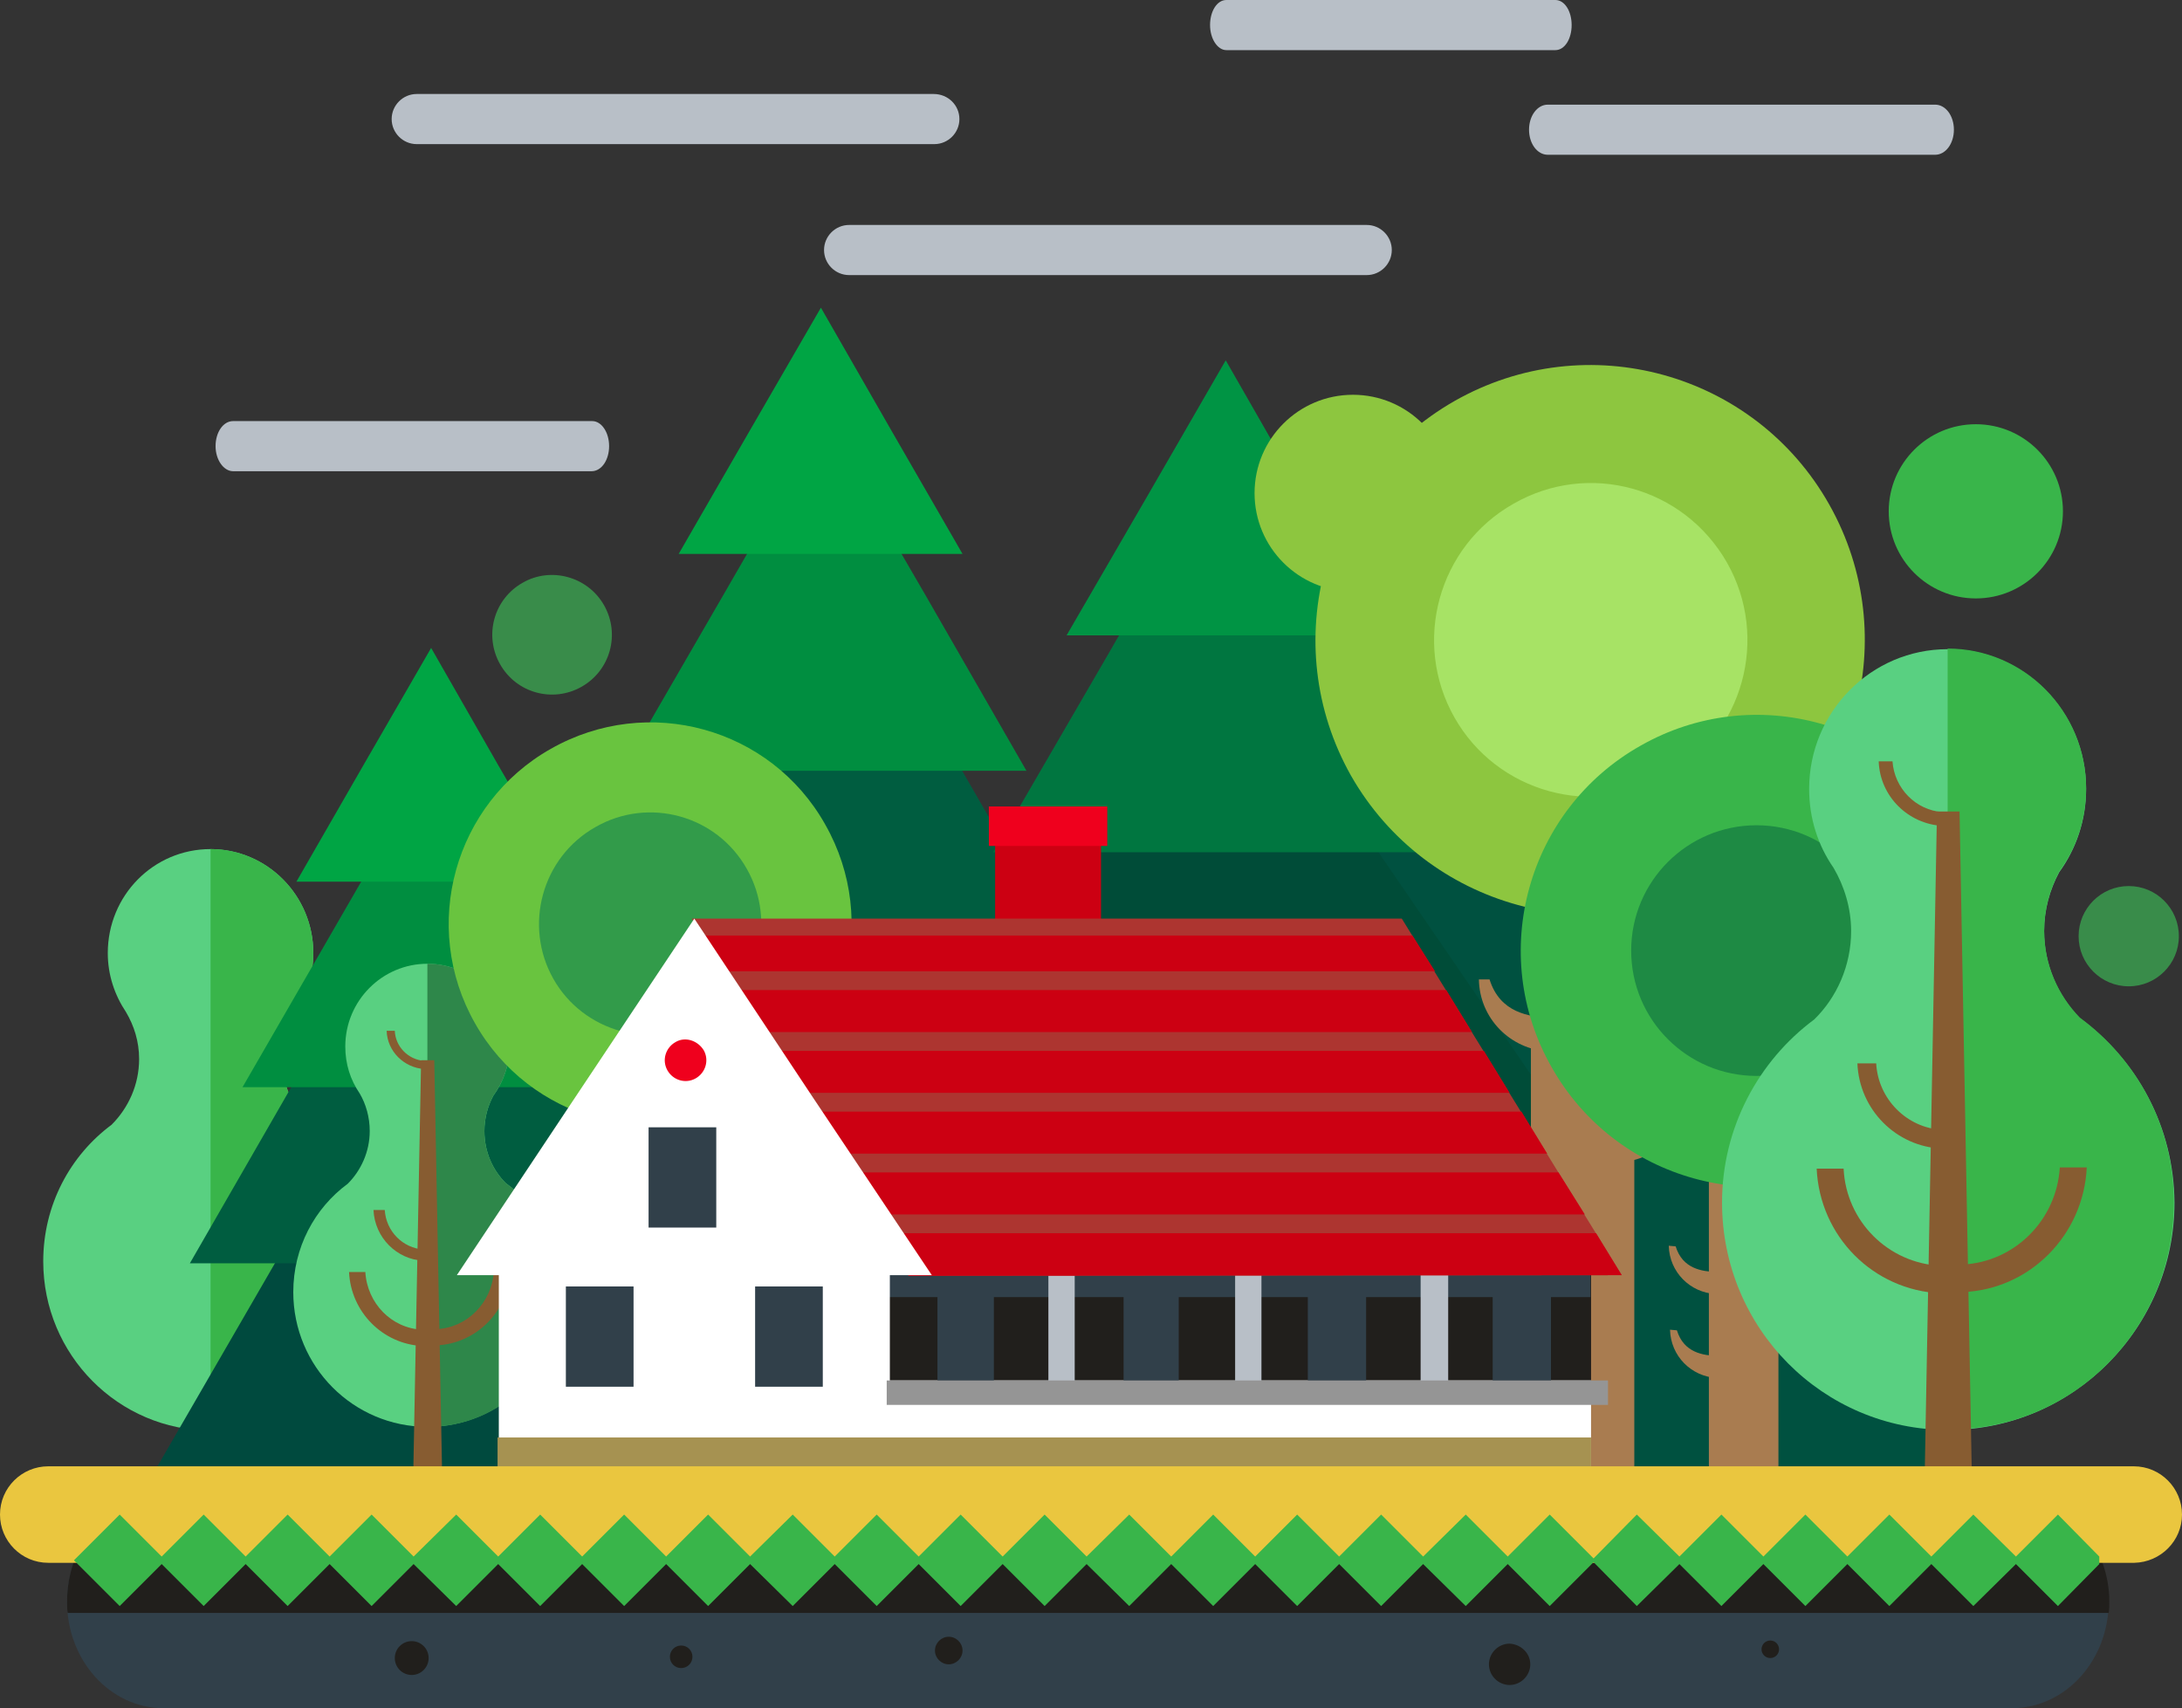 <?xml version="1.0" encoding="utf-8"?>
<!-- Generator: Adobe Illustrator 19.1.0, SVG Export Plug-In . SVG Version: 6.00 Build 0)  -->
<svg version="1.1" id="Layer_1" xmlns="http://www.w3.org/2000/svg" xmlns:xlink="http://www.w3.org/1999/xlink" x="0px" y="0px"
	 viewBox="0 0 348.2 272.6" style="enable-background:new 0 0 348.2 272.6;" xml:space="preserve">
<rect x="0" y="0" width="348.2" height="272.6" fill="#333333" stroke="none"/>
<style type="text/css">
	.st0{fill:#59D081;}
	.st1{fill:#39B54A;}
	.st2{fill:#004A3E;}
	.st3{fill:#005D40;}
	.st4{fill:#008E40;}
	.st5{fill:#00A544;}
	.st6{fill:#2E874A;}
	.st7{fill:#875C31;}
	.st8{fill:#005140;}
	.st9{fill:#004C38;}
	.st10{fill:#007640;}
	.st11{fill:#009444;}
	.st12{fill:#A97C50;}
	.st13{fill:#8DC63F;}
	.st14{fill:#A7E365;}
	.st15{fill:#69C43F;}
	.st16{fill:#329B4A;}
	.st17{fill:#1E8A44;}
	.st18{fill:#398C4A;}
	.st19{fill:#CC0012;}
	.st20{fill:#EF001D;}
	.st21{fill:#211F1C;}
	.st22{fill:#FFFFFF;}
	.st23{fill:#31404A;}
	.st24{fill:#A69251;}
	.st25{fill:#B8BFC7;}
	.st26{fill:#AD3530;}
	.st27{fill:#959595;}
	.st28{fill:#EAC63F;}
</style>
<g>
	<path class="st0" d="M49.3,179.3C46.7,176.7,45,173,45,169c0-2.5,0.6-4.9,1.8-7c2-2.8,3.2-6.2,3.2-9.9c0-9.2-7.4-16.6-16.4-16.6
		c-9.1,0-16.4,7.4-16.4,16.6c0,3.5,1.1,6.7,2.9,9.4c1.3,2.2,2.1,4.7,2.1,7.5c0,4.1-1.7,7.8-4.4,10.5c-6.6,4.9-10.9,12.8-10.9,21.8
		c0,14.9,12,27,26.8,27c14.8,0,26.8-12.1,26.8-27C60.4,192.2,56,184.2,49.3,179.3z"/>
	<path class="st1" d="M60.4,201.2c0-9-4.4-17-11.1-21.9C46.7,176.7,45,173,45,169c0-2.5,0.6-4.9,1.8-7c2-2.8,3.2-6.2,3.2-9.9
		c0-9.2-7.4-16.6-16.4-16.6v92.7C48.4,228.3,60.4,216.2,60.4,201.2z"/>
	<polygon class="st2" points="68.3,159.1 90.4,197.4 112.5,235.6 68.3,235.6 24.2,235.6 46.3,197.4 	"/>
	<polygon class="st3" points="68.3,135.7 87.4,168.6 106.4,201.6 68.3,201.6 30.3,201.6 49.3,168.6 	"/>
	<polygon class="st4" points="69.3,120.5 84.6,147 99.9,173.5 69.3,173.5 38.7,173.5 54,147 	"/>
	<polygon class="st5" points="68.8,103.4 79.5,122.1 90.3,140.7 68.8,140.7 47.3,140.7 58,122.1 	"/>
	<path class="st0" d="M80.7,188.8c-2.1-2.1-3.4-5-3.4-8.3c0-2,0.5-3.9,1.4-5.6c1.6-2.2,2.6-4.9,2.6-7.9c0-7.3-5.9-13.2-13.1-13.2
		c-7.2,0-13.1,5.9-13.1,13.2c0,2.8,0.8,5.3,2.3,7.5c1,1.7,1.6,3.8,1.6,6c0,3.3-1.4,6.3-3.5,8.4c-5.3,3.9-8.7,10.2-8.7,17.3
		c0,11.9,9.6,21.5,21.4,21.5c11.8,0,21.4-9.6,21.4-21.5C89.6,199.1,86.1,192.7,80.7,188.8z"/>
	<path class="st6" d="M89.6,206.3c0-7.2-3.5-13.6-8.9-17.5c-2.1-2.1-3.4-5-3.4-8.3c0-2,0.5-3.9,1.4-5.6c1.6-2.2,2.6-4.9,2.6-7.9
		c0-7.3-5.9-13.2-13.1-13.2v73.9C80,227.8,89.6,218.2,89.6,206.3z"/>
	<polygon class="st7" points="70.7,242.9 65.8,242.9 67.2,169.2 69.3,169.2 	"/>
	<path class="st7" d="M63,164.5h-1.3c0.1,3.3,2.8,5.9,6,6.1v-1.3C65.1,169.1,63.1,167,63,164.5z"/>
	<path class="st7" d="M61.4,193.1h-1.8c0.2,4.4,3.7,7.9,8,8.1v-1.8C64.3,199.2,61.6,196.5,61.4,193.1z"/>
	<path class="st7" d="M58.3,203h-2.6c0.3,6.4,5.4,11.5,11.7,11.8v-2.6C62.5,212,58.6,208,58.3,203z"/>
	<path class="st7" d="M78.8,202.9h2.6c-0.3,6.4-5.4,11.5-11.7,11.8v-2.6C74.5,211.9,78.5,207.9,78.8,202.9z"/>
	<polygon class="st3" points="130.5,83.1 150.6,117.9 170.6,152.6 130.5,152.6 90.4,152.6 110.5,117.9 	"/>
	<rect x="182.6" y="130" class="st8" width="129.3" height="110.3"/>
	<polygon class="st9" points="197.7,103.5 224.7,142.9 251.7,182.3 197.7,182.3 143.7,182.3 170.7,142.9 	"/>
	<polygon class="st10" points="195.2,72.5 213.5,104.3 231.9,136 195.2,136 158.5,136 176.9,104.3 	"/>
	<polygon class="st11" points="195.6,57.5 208.2,79.5 220.9,101.4 195.6,101.4 170.2,101.4 182.9,79.5 	"/>
	<polygon class="st4" points="131.5,67.1 147.7,95 163.8,123 131.5,123 99.2,123 115.4,95 	"/>
	<polygon class="st5" points="131,49.1 142.3,68.8 153.6,88.4 131,88.4 108.3,88.4 119.6,68.8 	"/>
	<g>
		<rect x="244.3" y="124.8" class="st12" width="16.5" height="114.3"/>
		<path class="st12" d="M267.8,174c-1.7,5.4-6.3,5.9-9.7,6.2l0.2,5.3c6.2-0.3,11.1-5.3,11.2-11.5L267.8,174z"/>
		<path class="st12" d="M237.7,156.3c1.7,5.4,6.3,5.9,9.7,6.2l-0.2,5.3c-6.2-0.3-11.1-5.3-11.2-11.5L237.7,156.3z"/>
	</g>
	<path class="st13" d="M291.9,80.5c11.9,21.1,4.5,47.8-16.5,59.8c-21.1,11.9-47.8,4.5-59.8-16.5c-11.9-21.1-4.5-47.8,16.5-59.8
		C253.2,52,280,59.4,291.9,80.5z"/>
	<path class="st14" d="M275.6,89.8c6.8,12,2.6,27.3-9.4,34.1c-12,6.8-27.3,2.6-34.1-9.4c-6.8-12-2.6-27.3,9.4-34.1
		C253.5,73.5,268.7,77.7,275.6,89.8z"/>
	<circle class="st13" cx="215.9" cy="78.7" r="15.7"/>
	<path class="st15" d="M131.7,131.6c8.8,15.5,3.3,35.1-12.1,43.8c-15.5,8.8-35.1,3.3-43.8-12.1c-8.8-15.5-3.3-35.1,12.1-43.8
		C103.4,110.7,123,116.1,131.7,131.6z"/>
	<path class="st16" d="M119.2,138.7c4.8,8.5,1.8,19.4-6.7,24.2c-8.5,4.8-19.4,1.8-24.2-6.7c-4.8-8.5-1.8-19.4,6.7-24.2
		C103.5,127.1,114.4,130.1,119.2,138.7z"/>
	<rect x="272.7" y="174.8" class="st12" width="11.1" height="76.6"/>
	<path class="st12" d="M288.4,207.7c-1.1,3.6-4.2,4-6.5,4.1l0.1,3.5c4.1-0.2,7.4-3.5,7.5-7.7L288.4,207.7z"/>
	<path class="st12" d="M267.6,212.3c1.1,3.6,4.2,4,6.5,4.1l-0.1,3.5c-4.1-0.2-7.4-3.5-7.5-7.7L267.6,212.3z"/>
	<path class="st12" d="M267.4,198.9c1.1,3.6,4.2,4,6.5,4.1l-0.1,3.5c-4.1-0.2-7.4-3.5-7.5-7.7L267.4,198.9z"/>
	<path class="st1" d="M313.1,133.2c10.3,18.1,3.9,41.1-14.2,51.3c-18.1,10.3-41.1,3.9-51.3-14.2c-10.3-18.1-3.9-41.1,14.2-51.3
		C279.9,108.7,302.9,115.1,313.1,133.2z"/>
	<circle class="st17" cx="280.3" cy="151.7" r="20"/>
	<circle class="st1" cx="315.3" cy="81.6" r="13.9"/>
	<circle class="st18" cx="339.7" cy="149.4" r="8"/>
	<path class="st18" d="M96.4,96.6c2.6,4.6,1,10.4-3.6,13c-4.6,2.6-10.4,1-13-3.6c-2.6-4.6-1-10.4,3.6-13
		C87.9,90.4,93.8,92,96.4,96.6z"/>
	<rect x="158.8" y="129.2" class="st19" width="16.9" height="26.6"/>
	<rect x="157.8" y="128.7" class="st20" width="18.9" height="6.3"/>
	<rect x="81.4" y="203.1" class="st21" width="172.5" height="43.5"/>
	<rect x="82.4" y="220.3" class="st22" width="171.5" height="26.3"/>
	<rect x="140" y="203.1" class="st23" width="113.8" height="3.9"/>
	<rect x="79.6" y="200.2" class="st22" width="62.4" height="48.5"/>
	<rect x="79.4" y="229.4" class="st24" width="174.5" height="17.3"/>
	<rect x="167.3" y="201.9" class="st25" width="4.2" height="21.3"/>
	<rect x="197.1" y="201.9" class="st25" width="4.2" height="21.3"/>
	<rect x="226.7" y="201.9" class="st25" width="4.4" height="21.3"/>
	<polygon class="st26" points="258.8,203.5 145,203.6 110.4,146.6 223.7,146.6 	"/>
	<rect x="90.3" y="205.3" class="st23" width="10.8" height="16"/>
	<rect x="120.5" y="205.3" class="st23" width="10.8" height="16"/>
	<rect x="149.6" y="205.3" class="st23" width="9" height="15.4"/>
	<rect x="179.3" y="205.3" class="st23" width="8.8" height="15.4"/>
	<rect x="208.7" y="205.3" class="st23" width="9.3" height="16.4"/>
	<rect x="238.2" y="205.3" class="st23" width="9.3" height="16.1"/>
	<g>
		<polygon class="st19" points="229,155 225.4,149.3 112.1,149.3 115.6,155 		"/>
		<polygon class="st19" points="234.9,164.7 230.8,158 117.4,158 121.4,164.7 		"/>
		<polygon class="st19" points="240.9,174.4 236.8,167.7 123.3,167.7 127.3,174.4 		"/>
		<polygon class="st19" points="140.9,196.8 145,203.6 258.8,203.5 254.7,196.8 		"/>
		<polygon class="st19" points="252.9,193.8 248.7,187.1 135,187.1 139.1,193.8 		"/>
		<polygon class="st19" points="246.9,184.1 242.8,177.4 129.1,177.4 133.2,184.1 		"/>
	</g>
	<polygon class="st22" points="110.8,146.6 129.7,175.1 148.7,203.5 110.8,203.5 72.9,203.5 91.8,175.1 	"/>
	<rect x="103.5" y="179.9" class="st23" width="10.8" height="16"/>
	<rect x="141.5" y="220.3" class="st27" width="115.1" height="3.9"/>
	<path class="st0" d="M331.9,162.5c-3.5-3.6-5.7-8.5-5.7-13.9c0-3.4,0.9-6.6,2.4-9.4c2.7-3.7,4.3-8.3,4.3-13.3
		c0-12.3-9.9-22.3-22.1-22.3c-12.2,0-22.1,10-22.1,22.3c0,4.7,1.4,9,3.9,12.6c1.7,2.9,2.8,6.4,2.8,10.1c0,5.5-2.3,10.6-5.9,14.1
		c-8.9,6.6-14.7,17.3-14.7,29.2c0,20.1,16.1,36.3,36.1,36.3c19.9,0,36.1-16.3,36.1-36.3C346.9,179.8,341,169.1,331.9,162.5z"/>
	<path class="st1" d="M346.9,191.9c0-12.1-5.9-22.8-15-29.5c-3.5-3.6-5.7-8.5-5.7-13.9c0-3.4,0.9-6.6,2.4-9.4
		c2.7-3.7,4.3-8.3,4.3-13.3c0-12.3-9.9-22.3-22.1-22.3v124.6C330.8,228.3,346.9,212,346.9,191.9z"/>
	<polygon class="st7" points="315,253.7 306.8,253.7 309.1,129.5 312.7,129.5 	"/>
	<path class="st7" d="M302,121.5h-2.2c0.2,5.6,4.7,10,10.2,10.3v-2.2C305.7,129.3,302.3,125.8,302,121.5z"/>
	<path class="st7" d="M299.4,169.7h-3c0.3,7.4,6.2,13.3,13.5,13.6v-3C304.3,180,299.7,175.4,299.4,169.7z"/>
	<path class="st7" d="M294.2,186.5h-4.3c0.5,10.8,9,19.4,19.8,19.9V202C301.3,201.6,294.6,194.9,294.2,186.5z"/>
	<path class="st7" d="M328.7,186.3h4.3c-0.5,10.8-9.1,19.5-19.8,19.9v-4.4C321.5,201.4,328.2,194.7,328.7,186.3z"/>
	<path class="st23" d="M336.5,255.6c0-9.4-6.9-17-15.5-17c-0.1,0-0.2,0-0.3,0H26.4c-0.1,0-0.2,0-0.3,0c-8.5,0-15.4,7.6-15.4,17
		c0,9.4,6.9,17,15.4,17v0h295.1v0C329.7,272.5,336.5,264.9,336.5,255.6z"/>
	<path class="st21" d="M10.7,255.6c0,0.6,0,1.2,0.1,1.8h325.7c0.1-0.6,0.1-1.2,0.1-1.8c0-4.3-1.5-8.2-3.9-11.2H14.5
		C12.1,247.3,10.7,251.3,10.7,255.6z"/>
	<path class="st28" d="M348.2,241.7c0-4.2-3.4-7.7-7.7-7.7c0,0-0.1,0-0.1,0H7.8c0,0-0.1,0-0.1,0c-4.2,0-7.7,3.4-7.7,7.7
		c0,4.2,3.4,7.7,7.7,7.7c0.1,0,0.1,0,0.2,0h332.7v0C344.8,249.3,348.2,245.9,348.2,241.7z"/>
	<path class="st25" d="M250.8,4c0,2.2-1.1,4-2.6,4h-52.5c-1.4,0-2.6-1.8-2.6-4l0,0c0-2.2,1.1-4,2.6-4h52.5
		C249.7,0,250.8,1.8,250.8,4L250.8,4z"/>
	<path class="st25" d="M311.8,20.7c0,2.2-1.3,4-3,4H247c-1.7,0-3-1.8-3-4l0,0c0-2.2,1.3-4,3-4h61.8
		C310.5,16.7,311.8,18.5,311.8,20.7L311.8,20.7z"/>
	<path class="st25" d="M153.1,19c0,2.2-1.8,4-4,4H66.5c-2.2,0-4-1.8-4-4l0,0c0-2.2,1.8-4,4-4H149C151.3,15,153.1,16.8,153.1,19
		L153.1,19z"/>
	<path class="st25" d="M222.1,39.9c0,2.2-1.8,4-4,4h-82.6c-2.2,0-4-1.8-4-4l0,0c0-2.2,1.8-4,4-4h82.6
		C220.3,35.9,222.1,37.7,222.1,39.9L222.1,39.9z"/>
	<path class="st25" d="M97.2,71.2c0,2.2-1.2,4-2.8,4H37.2c-1.5,0-2.8-1.8-2.8-4l0,0c0-2.2,1.2-4,2.8-4h57.3
		C96,67.2,97.2,69,97.2,71.2L97.2,71.2z"/>
	<circle class="st21" cx="65.7" cy="264.6" r="2.7"/>
	<path class="st21" d="M110.5,264.4c0,1-0.8,1.8-1.8,1.8c-1,0-1.8-0.8-1.8-1.8c0-1,0.8-1.8,1.8-1.8
		C109.7,262.6,110.5,263.4,110.5,264.4z"/>
	<path class="st21" d="M153.6,263.4c0,1.2-1,2.2-2.2,2.2c-1.2,0-2.2-1-2.2-2.2c0-1.2,1-2.2,2.2-2.2
		C152.6,261.2,153.6,262.2,153.6,263.4z"/>
	<path class="st21" d="M244.2,265.6c0,1.8-1.5,3.3-3.3,3.3c-1.8,0-3.3-1.5-3.3-3.3c0-1.8,1.5-3.3,3.3-3.3
		C242.7,262.4,244.2,263.8,244.2,265.6z"/>
	<circle class="st21" cx="282.5" cy="263.2" r="1.4"/>
	<polygon class="st1" points="328.4,241.7 321.7,248.4 314.9,241.7 308.2,248.4 301.5,241.7 294.8,248.4 288.1,241.7 281.4,248.4 
		274.7,241.7 268,248.4 261.2,241.7 254.3,248.7 247.3,241.7 240.6,248.4 233.9,241.7 227.1,248.4 220.4,241.7 213.7,248.4 
		207,241.7 200.3,248.4 193.6,241.7 186.9,248.4 180.2,241.7 173.4,248.4 166.7,241.7 160,248.4 153.3,241.7 146.6,248.4 
		139.9,241.7 133.2,248.4 126.5,241.7 119.7,248.4 113,241.7 106.3,248.4 99.6,241.7 92.9,248.4 86.2,241.7 79.5,248.4 72.8,241.7 
		66,248.4 59.3,241.7 52.6,248.4 45.9,241.7 39.2,248.4 32.5,241.7 25.8,248.4 19.1,241.7 11.8,249 19.1,256.3 25.8,249.6 
		32.5,256.3 39.2,249.6 45.9,256.3 52.6,249.6 59.3,256.3 66,249.6 72.8,256.3 79.5,249.6 86.2,256.3 92.9,249.6 99.6,256.3 
		106.3,249.6 113,256.3 119.7,249.6 126.5,256.3 133.2,249.6 139.9,256.3 146.6,249.6 153.3,256.3 160,249.6 166.7,256.3 
		173.4,249.6 180.2,256.3 186.9,249.6 193.6,256.3 200.3,249.6 207,256.3 213.7,249.6 220.4,256.3 227.1,249.6 233.9,256.3 
		240.6,249.6 247.3,256.3 254.3,249.3 261.2,256.3 268,249.6 274.7,256.3 281.4,249.6 288.1,256.3 294.8,249.6 301.5,256.3 
		308.2,249.6 314.9,256.3 321.7,249.6 328.4,256.3 335,249.6 335,248.4 	"/>
	<path class="st20" d="M112.3,167.6c0.9,1.6,0.3,3.6-1.3,4.5c-1.6,0.9-3.6,0.3-4.5-1.3c-0.9-1.6-0.3-3.6,1.3-4.5
		C109.3,165.4,111.3,166,112.3,167.6z"/>
</g>
</svg>
